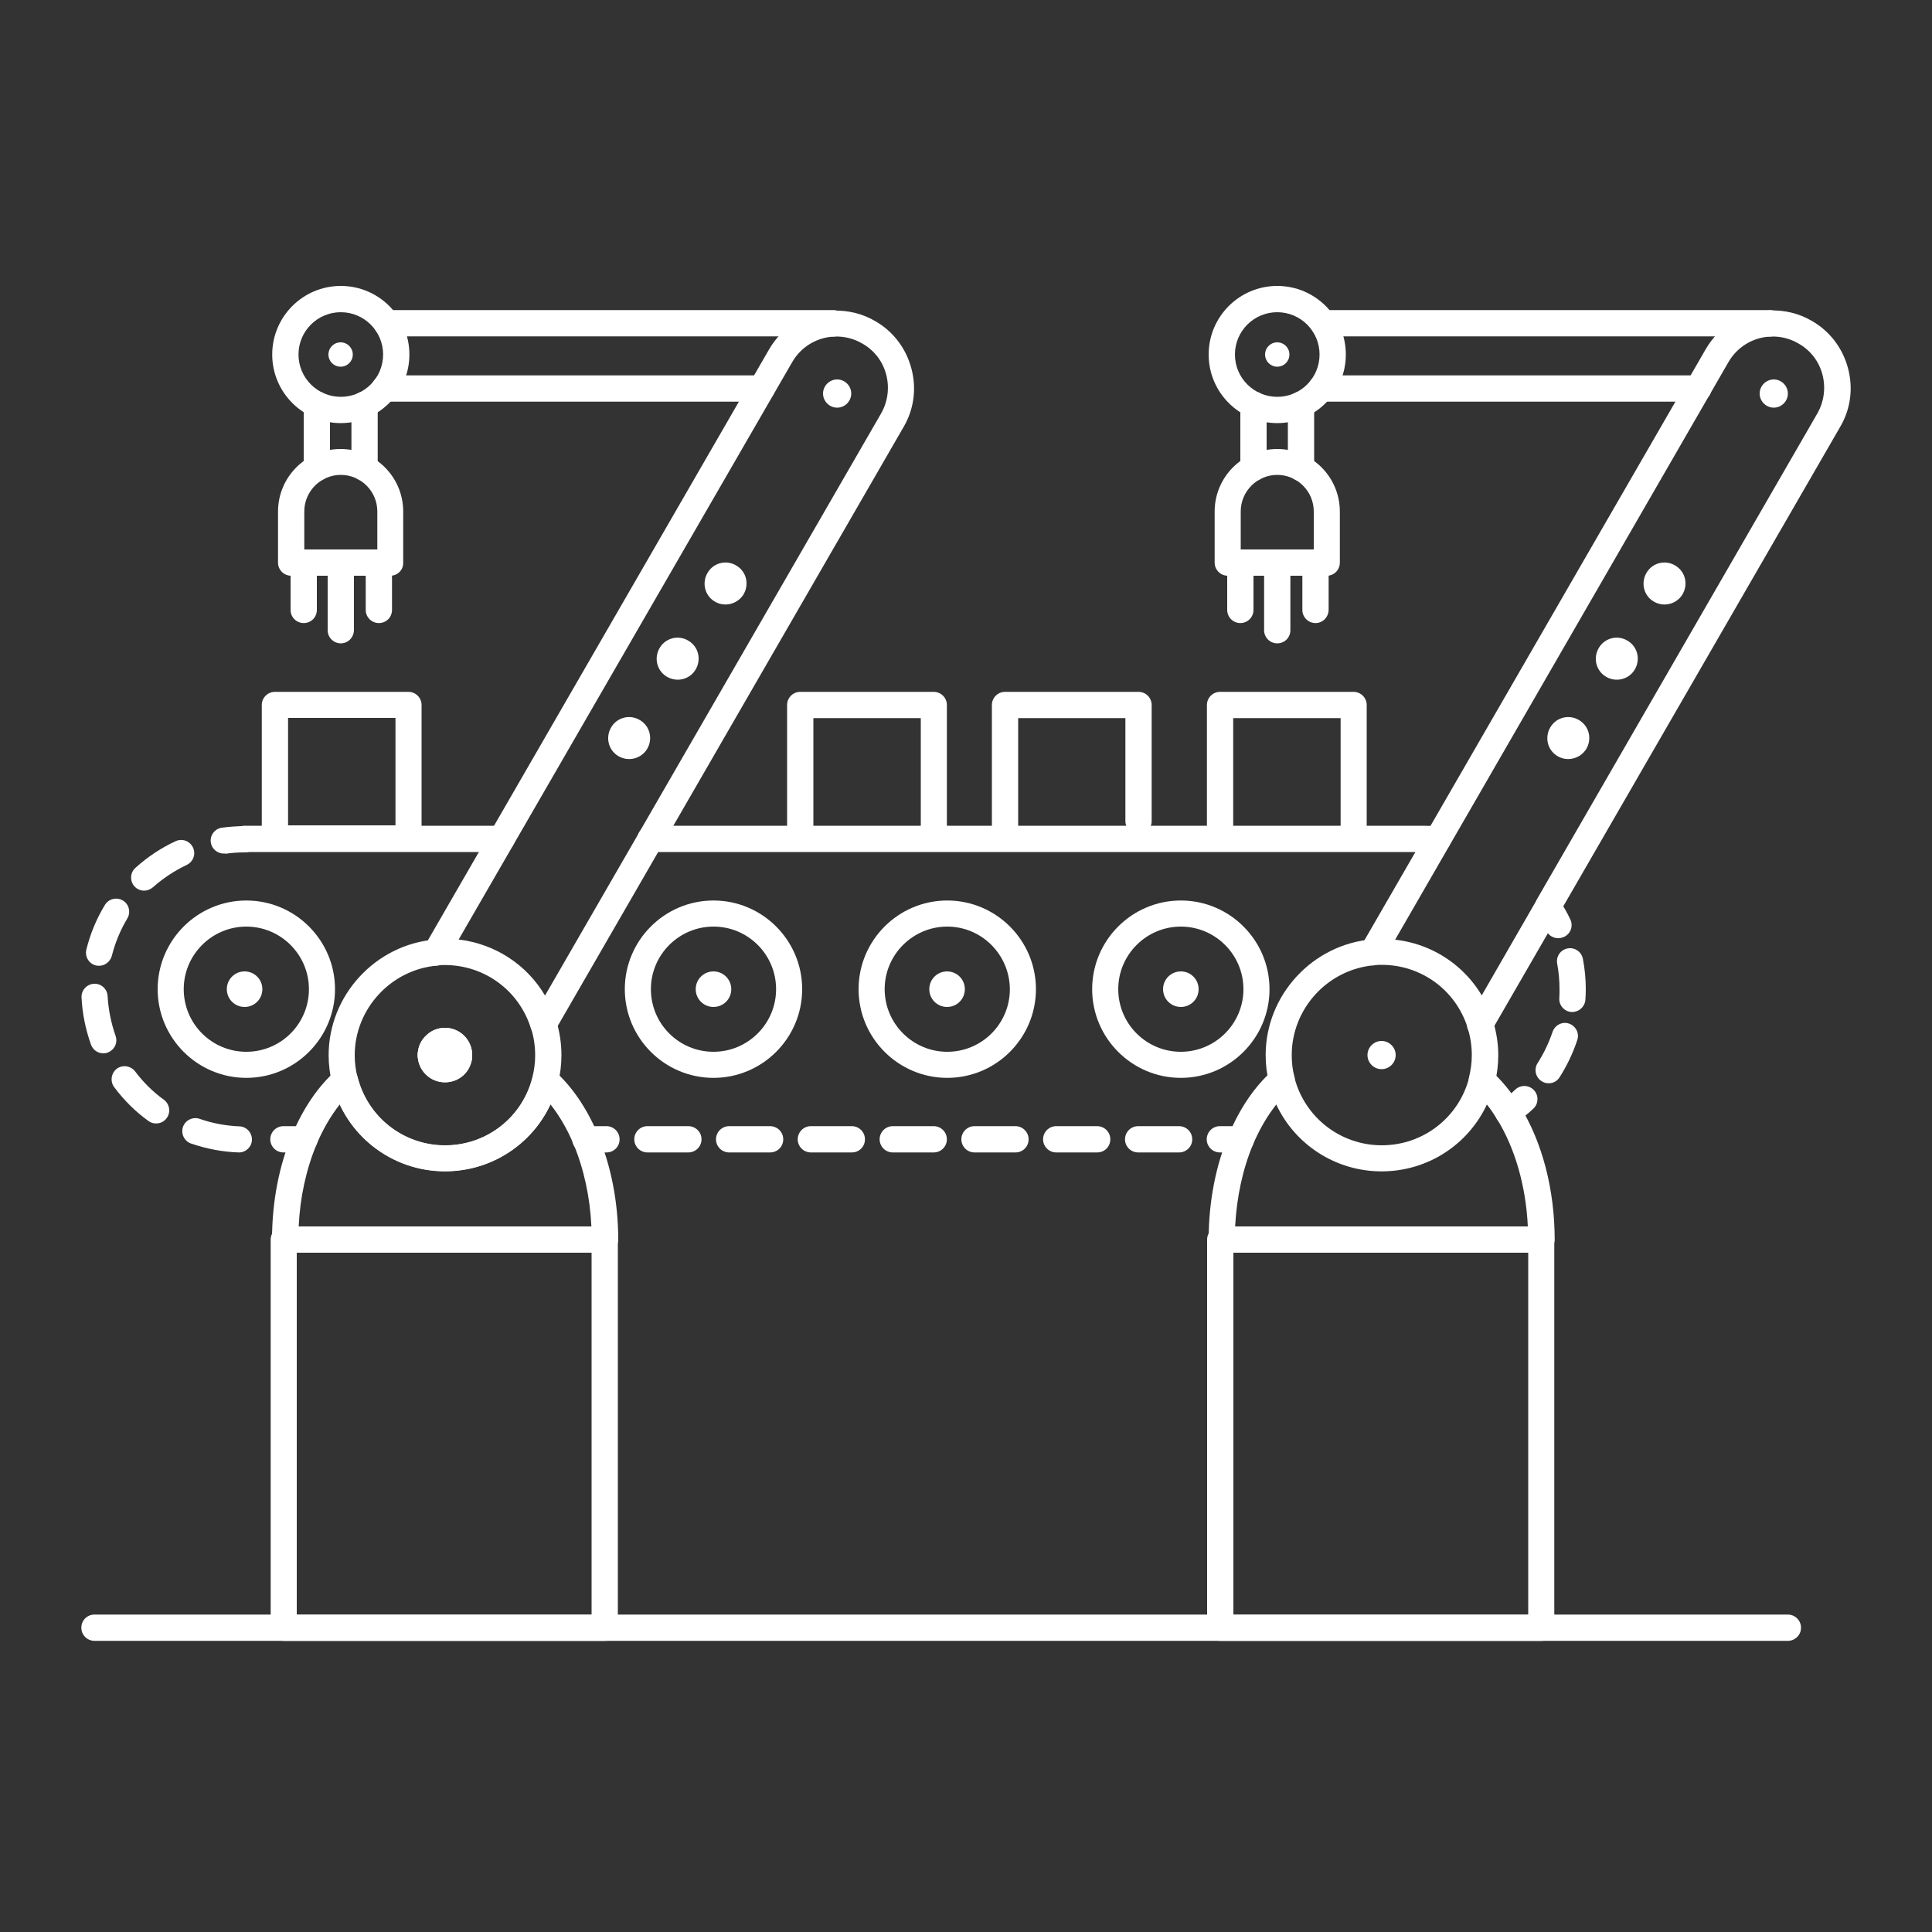 <?xml version="1.0" encoding="utf-8"?>
<!-- Generator: Adobe Illustrator 22.1.0, SVG Export Plug-In . SVG Version: 6.00 Build 0)  -->
<svg version="1.1" id="Layer_4" xmlns="http://www.w3.org/2000/svg" xmlns:xlink="http://www.w3.org/1999/xlink" x="0px" y="0px"
	 viewBox="0 0 1000 1000" style="enable-background:new 0 0 1000 1000;" xml:space="preserve">
<rect x="0" y="0" width="1000" height="1000" fill="#333333" stroke="none"/>
<style type="text/css">
	.st0{fill:#FFFFFF;}
</style>
<g>
	<path class="st0" d="M673.4,249c-3.7,0-6.8-3-6.8-6.8v-32.8c0-3.7,3-6.8,6.8-6.8c3.7,0,6.8,3,6.8,6.8v32.8
		C680.2,246,677.2,249,673.4,249z"/>
	<path class="st0" d="M648.8,249c-3.7,0-6.8-3-6.8-6.8v-32.8c0-3.7,3-6.8,6.8-6.8s6.8,3,6.8,6.8v32.8C655.6,246,652.5,249,648.8,249
		z"/>
	<path class="st0" d="M879,207.9H683.8c-3.7,0-6.8-3-6.8-6.8s3-6.8,6.8-6.8H879c3.7,0,6.8,3,6.8,6.8S882.7,207.9,879,207.9z"/>
	<path class="st0" d="M916.2,174.2c-0.4,0-0.8,0-1.1-0.1H684.9c-3.7,0-6.8-3-6.8-6.8s3-6.8,6.8-6.8h231.3c3.7,0,6.8,3,6.8,6.8
		S919.9,174.2,916.2,174.2z"/>
	<path class="st0" d="M661.1,219c-19.6,0-35.5-15.9-35.5-35.5s15.9-35.5,35.5-35.5c19.6,0,35.5,15.9,35.5,35.5S680.7,219,661.1,219z
		 M661.1,161.6c-12.1,0-21.9,9.8-21.9,21.9c0,12.1,9.8,21.9,21.9,21.9c12.1,0,21.9-9.8,21.9-21.9C683,171.4,673.2,161.6,661.1,161.6
		z"/>
	<path class="st0" d="M667.4,183.5c0,3.5-2.8,6.3-6.3,6.3c-3.5,0-6.3-2.8-6.3-6.3c0-3.5,2.8-6.3,6.3-6.3
		C664.6,177.2,667.4,180,667.4,183.5z"/>
	<g>
		<path class="st0" d="M686.8,298h-51.3c-3.7,0-6.8-3-6.8-6.8v-26.4c0-17.9,14.5-32.4,32.4-32.4c17.9,0,32.4,14.5,32.4,32.4v26.4
			C693.5,295,690.5,298,686.8,298z M642.2,284.4H680v-19.7c0-10.4-8.5-18.9-18.9-18.9c-10.4,0-18.9,8.5-18.9,18.9V284.4z"/>
		<path class="st0" d="M661.1,333c-3.7,0-6.8-3-6.8-6.8v-35c0-3.7,3-6.8,6.8-6.8c3.7,0,6.8,3,6.8,6.8v35
			C667.9,330,664.9,333,661.1,333z"/>
		<path class="st0" d="M642,322.5c-3.7,0-6.8-3-6.8-6.8v-24.5c0-3.7,3-6.8,6.8-6.8s6.8,3,6.8,6.8v24.5
			C648.8,319.5,645.7,322.5,642,322.5z"/>
		<path class="st0" d="M680.9,322.5c-3.7,0-6.8-3-6.8-6.8v-24.5c0-3.7,3-6.8,6.8-6.8s6.8,3,6.8,6.8v24.5
			C687.6,319.5,684.6,322.5,680.9,322.5z"/>
	</g>
	<path class="st0" d="M259.6,441H126.7c-3.7,0-6.8-3-6.8-6.8c0-3.7,3-6.8,6.8-6.8h132.9c3.7,0,6.8,3,6.8,6.8
		C266.4,438,263.4,441,259.6,441z"/>
	<g>
		<g>
			<path class="st0" d="M157.6,596.5h-10.9c-3.7,0-6.8-3-6.8-6.8c0-3.7,3-6.8,6.8-6.8h10.9c3.7,0,6.8,3,6.8,6.8
				C164.4,593.5,161.3,596.5,157.6,596.5z"/>
			<path class="st0" d="M123.7,596.5c-0.1,0-0.2,0-0.3,0c-8.4-0.3-16.6-1.9-24.5-4.6c-3.5-1.2-5.4-5.1-4.2-8.6
				c1.2-3.5,5.1-5.4,8.6-4.2c6.6,2.3,13.5,3.6,20.6,3.9c3.7,0.1,6.6,3.3,6.5,7C130.3,593.6,127.3,596.5,123.7,596.5z M80.8,581.5
				c-1.4,0-2.8-0.4-4-1.3c-6.8-4.9-12.7-10.8-17.7-17.5c-2.2-3-1.6-7.2,1.3-9.5c3-2.2,7.2-1.6,9.5,1.3c4.2,5.6,9.2,10.6,14.9,14.7
				c3,2.2,3.7,6.5,1.5,9.5C84.9,580.6,82.9,581.5,80.8,581.5z M53.5,545.2c-2.8,0-5.4-1.7-6.4-4.5c-2.8-7.8-4.5-16.1-4.9-24.4
				c-0.2-3.7,2.7-6.9,6.4-7.1c3.8-0.2,6.9,2.7,7.1,6.4c0.4,7,1.8,13.9,4.1,20.5c1.3,3.5-0.5,7.4-4.1,8.7
				C55.1,545.1,54.3,545.2,53.5,545.2z M51.2,499.9c-0.5,0-1.1-0.1-1.6-0.2c-3.6-0.9-5.8-4.6-4.9-8.2c2-8.1,5.2-15.9,9.6-23.1
				c1.9-3.2,6.1-4.2,9.3-2.3c3.2,1.9,4.2,6.1,2.3,9.3c-3.6,6-6.3,12.5-8,19.3C57,497.9,54.2,499.9,51.2,499.9z M74.6,461
				c-1.9,0-3.7-0.8-5-2.2c-2.5-2.8-2.3-7.1,0.5-9.6c6.2-5.6,13.2-10.3,20.8-13.8c3.4-1.6,7.4-0.1,9,3.3c1.6,3.4,0.1,7.4-3.3,9
				c-6.3,3-12.2,6.9-17.5,11.6C77.8,460.4,76.2,461,74.6,461z"/>
			<path class="st0" d="M115.8,441.8c-3.3,0-6.2-2.4-6.7-5.8c-0.5-3.7,2.1-7.1,5.8-7.6c3.9-0.5,7.9-0.8,11.8-0.8
				c3.7,0,6.8,3,6.8,6.8c0,3.7-3,6.8-6.8,6.8c-3.3,0-6.7,0.2-9.9,0.7C116.5,441.7,116.1,441.8,115.8,441.8z"/>
		</g>
	</g>
	<g>
		<g>
			<path class="st0" d="M642.3,596.5h-10.9c-3.7,0-6.8-3-6.8-6.8c0-3.7,3-6.8,6.8-6.8h10.9c3.7,0,6.8,3,6.8,6.8
				C649.1,593.5,646.1,596.5,642.3,596.5z"/>
			<path class="st0" d="M610.3,596.5h-21.2c-3.7,0-6.8-3-6.8-6.8c0-3.7,3-6.8,6.8-6.8h21.2c3.7,0,6.8,3,6.8,6.8
				C617.1,593.5,614,596.5,610.3,596.5z M567.9,596.5h-21.2c-3.7,0-6.8-3-6.8-6.8c0-3.7,3-6.8,6.8-6.8h21.2c3.7,0,6.8,3,6.8,6.8
				C574.7,593.5,571.7,596.5,567.9,596.5z M525.6,596.5h-21.2c-3.7,0-6.8-3-6.8-6.8c0-3.7,3-6.8,6.8-6.8h21.2c3.7,0,6.8,3,6.8,6.8
				C532.4,593.5,529.4,596.5,525.6,596.5z M483.3,596.5h-21.2c-3.7,0-6.8-3-6.8-6.8c0-3.7,3-6.8,6.8-6.8h21.2c3.7,0,6.8,3,6.8,6.8
				C490.1,593.5,487,596.5,483.3,596.5z M440.9,596.5h-21.2c-3.7,0-6.8-3-6.8-6.8c0-3.7,3-6.8,6.8-6.8h21.2c3.7,0,6.8,3,6.8,6.8
				C447.7,593.5,444.7,596.5,440.9,596.5z M398.6,596.5h-21.2c-3.7,0-6.8-3-6.8-6.8c0-3.7,3-6.8,6.8-6.8h21.2c3.7,0,6.8,3,6.8,6.8
				C405.4,593.5,402.4,596.5,398.6,596.5z M356.3,596.5h-21.2c-3.7,0-6.8-3-6.8-6.8c0-3.7,3-6.8,6.8-6.8h21.2c3.7,0,6.8,3,6.8,6.8
				C363.1,593.5,360,596.5,356.3,596.5z"/>
			<path class="st0" d="M313.9,596.5h-10.9c-3.7,0-6.8-3-6.8-6.8c0-3.7,3-6.8,6.8-6.8h10.9c3.7,0,6.8,3,6.8,6.8
				C320.7,593.5,317.7,596.5,313.9,596.5z"/>
		</g>
	</g>
	<g>
		<g>
			<path class="st0" d="M780.6,582.5c-2.1,0-4.2-1-5.6-2.9c-2.1-3.1-1.4-7.3,1.7-9.4c2.7-1.9,5.3-4,7.7-6.3c2.7-2.5,7-2.4,9.6,0.4
				c2.5,2.7,2.4,7-0.4,9.6c-2.9,2.7-6,5.2-9.2,7.4C783.3,582.1,782,582.5,780.6,582.5z"/>
			<path class="st0" d="M801.6,560.7c-1.3,0-2.5-0.3-3.7-1.1c-3.1-2-4.1-6.2-2-9.4c3.2-5,5.8-10.5,7.7-16.1c1.2-3.5,5-5.5,8.5-4.3
				c3.5,1.2,5.5,5,4.3,8.5c-2.2,6.7-5.3,13.2-9.1,19.2C806,559.6,803.9,560.7,801.6,560.7z M813.8,523.8c-0.1,0-0.3,0-0.4,0
				c-3.7-0.2-6.6-3.5-6.3-7.2c0.1-1.5,0.1-3.1,0.1-4.6c0-4.4-0.4-8.9-1.2-13.2c-0.7-3.7,1.7-7.2,5.4-7.9c3.6-0.7,7.2,1.7,7.9,5.4
				c1,5.2,1.5,10.4,1.5,15.7c0,1.8-0.1,3.7-0.2,5.5C820.3,521.1,817.3,523.8,813.8,523.8z"/>
			<path class="st0" d="M806.5,485.6c-2.5,0-5-1.4-6.1-3.9c-1.4-3-3-5.9-4.8-8.6c-0.7-1.1-1.1-2.4-1.1-3.7c0-3.7,3-6.8,6.8-6.8
				c2.6,0,4.8,1.4,6,3.5c2,3.1,3.9,6.4,5.5,9.8c1.6,3.4,0.2,7.4-3.2,9C808.4,485.4,807.5,485.6,806.5,485.6z"/>
		</g>
	</g>
	<path class="st0" d="M744.2,441.4c-0.2,0-0.5,0-0.7,0c-2.4-0.2-4.8-0.4-7.3-0.4H336.7c-3.7,0-6.8-3-6.8-6.8c0-3.7,3-6.8,6.8-6.8
		h399.4c2.9,0,5.8,0.1,8.7,0.4c3.7,0.4,6.4,3.7,6,7.4C750.5,438.8,747.6,441.4,744.2,441.4z"/>
	<g>
		<g>
			<path class="st0" d="M127.5,557.9c-25.3,0-45.9-20.6-45.9-45.9c0-25.3,20.6-45.9,45.9-45.9c25.3,0,45.9,20.6,45.9,45.9
				C173.4,537.3,152.8,557.9,127.5,557.9z M127.5,479.6c-17.8,0-32.4,14.5-32.4,32.4s14.5,32.4,32.4,32.4
				c17.9,0,32.4-14.5,32.4-32.4S145.3,479.6,127.5,479.6z"/>
		</g>
		<g>
			<path class="st0" d="M369.3,557.9c-25.3,0-45.9-20.6-45.9-45.9c0-25.3,20.6-45.9,45.9-45.9c25.3,0,45.9,20.6,45.9,45.9
				C415.2,537.3,394.6,557.9,369.3,557.9z M369.3,479.6c-17.8,0-32.4,14.5-32.4,32.4c0,17.9,14.5,32.4,32.4,32.4
				c17.8,0,32.4-14.5,32.4-32.4C401.7,494.1,387.2,479.6,369.3,479.6z"/>
		</g>
		<g>
			<path class="st0" d="M490.3,557.9c-25.3,0-45.9-20.6-45.9-45.9c0-25.3,20.6-45.9,45.9-45.9c25.3,0,45.9,20.6,45.9,45.9
				C536.2,537.3,515.6,557.9,490.3,557.9z M490.3,479.6c-17.8,0-32.4,14.5-32.4,32.4c0,17.8,14.5,32.4,32.4,32.4
				c17.9,0,32.4-14.5,32.4-32.4C522.6,494.1,508.1,479.6,490.3,479.6z"/>
		</g>
		<g>
			<path class="st0" d="M611.2,557.9c-25.3,0-45.9-20.6-45.9-45.9c0-25.3,20.6-45.9,45.9-45.9c25.3,0,45.9,20.6,45.9,45.9
				C657.1,537.3,636.5,557.9,611.2,557.9z M611.2,479.6c-17.8,0-32.4,14.5-32.4,32.4s14.5,32.4,32.4,32.4
				c17.8,0,32.4-14.5,32.4-32.4S629,479.6,611.2,479.6z"/>
		</g>
	</g>
	<path class="st0" d="M135.8,512c0,5.1-4.1,9.2-9.2,9.2c-5.1,0-9.2-4.1-9.2-9.2c0-5.1,4.1-9.2,9.2-9.2
		C131.7,502.8,135.8,506.9,135.8,512z"/>
	<path class="st0" d="M378.5,512c0,5.1-4.1,9.2-9.2,9.2c-5.1,0-9.2-4.1-9.2-9.2c0-5.1,4.1-9.2,9.2-9.2
		C374.4,502.8,378.5,506.9,378.5,512z"/>
	<path class="st0" d="M499.4,512c0,5.1-4.1,9.2-9.2,9.2c-5.1,0-9.2-4.1-9.2-9.2c0-5.1,4.1-9.2,9.2-9.2
		C495.3,502.8,499.4,506.9,499.4,512z"/>
	<path class="st0" d="M620.4,512c0,5.1-4.1,9.2-9.2,9.2c-5.1,0-9.2-4.1-9.2-9.2c0-5.1,4.1-9.2,9.2-9.2
		C616.3,502.8,620.4,506.9,620.4,512z"/>
	<path class="st0" d="M164,249c-3.7,0-6.8-3-6.8-6.8v-32.8c0-3.7,3-6.8,6.8-6.8c3.7,0,6.8,3,6.8,6.8v32.8
		C170.8,246,167.8,249,164,249z"/>
	<path class="st0" d="M188.7,249c-3.7,0-6.8-3-6.8-6.8v-32.8c0-3.7,3-6.8,6.8-6.8s6.8,3,6.8,6.8v32.8C195.5,246,192.4,249,188.7,249
		z"/>
	<path class="st0" d="M394.2,207.9H199c-3.7,0-6.8-3-6.8-6.8s3-6.8,6.8-6.8h195.2c3.7,0,6.8,3,6.8,6.8S398,207.9,394.2,207.9z"/>
	<path class="st0" d="M431.4,174.2c-0.4,0-0.8,0-1.1-0.1H200.1c-3.7,0-6.8-3-6.8-6.8s3-6.8,6.8-6.8h231.3c3.7,0,6.8,3,6.8,6.8
		S435.2,174.2,431.4,174.2z"/>
	<path class="st0" d="M176.4,219c-19.6,0-35.5-15.9-35.5-35.5s15.9-35.5,35.5-35.5c19.6,0,35.5,15.9,35.5,35.5S195.9,219,176.4,219z
		 M176.4,161.6c-12.1,0-21.9,9.8-21.9,21.9c0,12.1,9.8,21.9,21.9,21.9c12.1,0,21.9-9.8,21.9-21.9
		C198.3,171.4,188.5,161.6,176.4,161.6z"/>
	<g>
		<path class="st0" d="M766.1,537c-3.7,0-6.8-3-6.8-6.7v0c0-1.2,0.3-2.4,0.9-3.4l34.8-60.4c0.1-0.2,0.2-0.3,0.2-0.5l145.4-251.9
			c3.5-6.1,4.5-13.3,2.7-20.2c-1.8-6.9-6.2-12.6-12.4-16.1c-4.4-2.6-9.4-3.8-14.5-3.6c-9.1,0.4-17.3,5.4-21.8,13.3L716.4,496.3
			c-1.9,3.2-6,4.3-9.3,2.5c-3.2-1.9-4.3-6-2.5-9.3l178.3-308.8c6.9-11.9,19.2-19.4,33-20c7.7-0.3,15.3,1.5,21.9,5.4
			c9.3,5.3,15.9,14,18.7,24.4c2.8,10.4,1.4,21.2-4,30.4L807.3,472.3c-0.1,0.2-0.2,0.3-0.2,0.5l-35,60.6
			C770.9,535.6,768.7,537,766.1,537z"/>
		<path class="st0" d="M797.8,849.3H631.6c-3.7,0-6.8-3-6.8-6.8V641.6c0-3.7,3-6.8,6.8-6.8h166.1c3.7,0,6.8,3,6.8,6.8v200.9
			C804.5,846.3,801.5,849.3,797.8,849.3z M638.4,835.8H791V648.4H638.4V835.8z"/>
		<path class="st0" d="M797.7,648.4H632.4c-3.7,0-6.8-3-6.8-6.8c0-19.4,3.6-38.2,10.5-54.5c5.7-13.6,13.5-25,22.7-33.1
			c1.8-1.6,4.2-2.1,6.5-1.4c2.3,0.7,4,2.5,4.6,4.8c5.2,20.8,23.8,35.4,45.3,35.4c21.5,0,40.1-14.5,45.3-35.3
			c0.6-2.3,2.3-4.1,4.6-4.8c2.3-0.7,4.7-0.2,6.5,1.4c5.5,4.9,10.6,11,15,18.2c11.7,18.8,18.1,43.5,18.1,69.4
			C804.5,645.4,801.5,648.4,797.7,648.4z M639.3,634.8h151.5c-1-20.9-6.6-40.4-15.9-55.5c-1.7-2.7-3.4-5.3-5.3-7.6
			c-9.7,20.8-30.7,34.6-54.5,34.6c-23.7,0-44.8-13.8-54.5-34.6c-4.6,5.8-8.7,12.8-12,20.6C643.2,605.1,640.1,619.7,639.3,634.8z"/>
		<path class="st0" d="M766.9,565.8c-0.5,0-1.1-0.1-1.6-0.2c-3.6-0.9-5.8-4.6-4.9-8.2c0.9-3.7,1.4-7.4,1.4-11.3
			c0-4.7-0.7-9.3-2.1-13.9c0-0.1-0.1-0.3-0.1-0.4c-6.2-19.4-24-32.4-44.4-32.4c-1.3,0-2.5,0-3.7,0.2c-24.2,2-42.9,22.4-42.9,46.5
			c0,3.9,0.4,7.6,1.4,11.3c0.9,3.6-1.3,7.3-4.9,8.2c-3.6,0.9-7.3-1.3-8.2-4.9c-1.2-4.7-1.8-9.6-1.8-14.6c0-31,24.2-57.3,55.1-59.9
			c1.3-0.2,3-0.2,5.1-0.2c26.5,0,49.6,17,57.5,42.3c0,0.2,0.1,0.3,0.1,0.5c1.7,5.7,2.6,11.6,2.6,17.4c0,4.9-0.6,9.8-1.8,14.6
			C772.7,563.8,769.9,565.8,766.9,565.8z"/>
		<path class="st0" d="M722.4,546.1c0,4-3.3,7.3-7.3,7.3c-4,0-7.3-3.3-7.3-7.3c0-4,3.3-7.3,7.3-7.3
			C719.1,538.8,722.4,542.1,722.4,546.1z"/>
		<path class="st0" d="M925.4,203.7c0,4-3.3,7.3-7.3,7.3c-4,0-7.3-3.3-7.3-7.3c0-4,3.3-7.3,7.3-7.3
			C922.1,196.4,925.4,199.7,925.4,203.7z"/>
	</g>
	<g>
		<path class="st0" d="M237.5,554.5c-1.1,0-2.3-0.3-3.4-0.9l-12.1-6.9c-3.2-1.9-4.4-6-2.5-9.2c1.9-3.2,6-4.4,9.2-2.5l12.1,6.9
			c3.2,1.9,4.4,6,2.5,9.2C242.1,553.2,239.8,554.5,237.5,554.5z"/>
		<path class="st0" d="M281.3,537c-0.2,0-0.5,0-0.8,0c-2.7-0.3-4.9-2.2-5.7-4.7c-6.1-19.6-24-32.8-44.6-32.8c-1.3,0-2.5,0-3.7,0.2
			c-2.5,0.3-5-0.8-6.5-3c-1.4-2.1-1.5-4.9-0.2-7.1l178.3-308.8c6.9-11.9,19.2-19.4,33-20c7.7-0.3,15.3,1.5,21.9,5.4
			c9.3,5.3,15.9,14,18.7,24.4c2.8,10.4,1.4,21.2-4,30.4L287.2,533.6C286,535.7,283.7,537,281.3,537z M237.4,486.3
			c18.8,2.2,35.3,13,44.7,29L456,214.1v0c3.5-6.1,4.5-13.3,2.7-20.2c-1.8-6.9-6.2-12.6-12.4-16.1c-4.4-2.6-9.5-3.8-14.5-3.6
			c-9.1,0.4-17.3,5.4-21.8,13.3L237.4,486.3z"/>
		<path class="st0" d="M313,849.3H146.9c-3.7,0-6.8-3-6.8-6.8V641.6c0-3.7,3-6.8,6.8-6.8H313c3.7,0,6.8,3,6.8,6.8v200.9
			C319.8,846.3,316.7,849.3,313,849.3z M153.6,835.8h152.6V648.4H153.6V835.8z"/>
		<path class="st0" d="M237.6,552.9H223c-3.7,0-6.8-3-6.8-6.8c0-3.7,3-6.8,6.8-6.8h14.6c3.7,0,6.8,3,6.8,6.8
			C244.4,549.9,241.4,552.9,237.6,552.9z"/>
		<path class="st0" d="M313,648.4H147.6c-3.7,0-6.8-3-6.8-6.8c0-19.4,3.6-38.3,10.5-54.5c5.7-13.6,13.5-25,22.7-33.1
			c1.8-1.6,4.2-2.1,6.5-1.4c2.3,0.7,4,2.5,4.6,4.8c5.2,20.8,23.8,35.4,45.3,35.4c21.5,0,40.1-14.5,45.3-35.3
			c0.6-2.3,2.3-4.1,4.6-4.8c2.3-0.7,4.7-0.2,6.5,1.4c9.2,8.1,17,19.6,22.7,33.2c6.8,16.2,10.5,35.1,10.5,54.5
			C319.8,645.4,316.7,648.4,313,648.4z M154.6,634.8h151.5c-0.7-15.2-3.9-29.8-9.2-42.5c-3.3-7.9-7.4-14.9-12-20.7
			c-9.7,20.8-30.7,34.6-54.5,34.6c-23.7,0-44.8-13.8-54.5-34.6c-4.6,5.8-8.7,12.8-12,20.6C158.5,605.1,155.3,619.7,154.6,634.8z"/>
		<path class="st0" d="M230.3,606.3c-27.7,0-51.7-18.8-58.4-45.6c-1.2-4.7-1.8-9.6-1.8-14.5c0-31,24.2-57.3,55.1-59.9
			c3.8-0.3,7,2.5,7.3,6.2c0.3,3.7-2.5,7-6.2,7.3c-23.9,2-42.7,22.4-42.7,46.4c0,3.9,0.5,7.6,1.4,11.3c5.2,20.8,23.8,35.4,45.3,35.4
			c21.5,0,40.1-14.5,45.3-35.4c0.9-3.7,1.4-7.4,1.4-11.3c0-4.7-0.7-9.4-2.1-13.9c-1.1-3.6,0.9-7.4,4.5-8.5c3.6-1.1,7.4,0.9,8.5,4.5
			c1.8,5.8,2.7,11.8,2.7,17.9c0,4.9-0.6,9.8-1.8,14.6C282.1,587.5,258.1,606.3,230.3,606.3z"/>
		<path class="st0" d="M230.3,560.2c-7.8,0-14.1-6.3-14.1-14.1c0-4.1,1.7-7.9,4.8-10.5c2.3-2.2,5.7-3.6,9.3-3.6
			c7.8,0,14.1,6.3,14.1,14.1c0,1.2-0.1,2.3-0.4,3.3C242.6,555.7,237,560.2,230.3,560.2z M230.3,545.6c-0.1,0.1-0.4,0.3-0.5,0.4
			c0,0.5,0.3,0.7,0.5,0.7c0.4,0,0.5-0.3,0.5-0.4l0-0.1C230.9,545.9,230.7,545.6,230.3,545.6z"/>
		<path class="st0" d="M230.3,560.2c-7.8,0-14.1-6.3-14.1-14.1c0-4.1,1.7-7.9,4.8-10.5c2.3-2.2,5.7-3.6,9.3-3.6
			c7.8,0,14.1,6.3,14.1,14.1c0,1.2-0.1,2.3-0.4,3.3C242.6,555.7,237,560.2,230.3,560.2z M230.3,545.6l-0.5,0.4
			c0,0.5,0.3,0.7,0.5,0.7c0.4,0,0.5-0.3,0.5-0.4l0-0.1C230.9,545.9,230.7,545.6,230.3,545.6z"/>
		<path class="st0" d="M440.6,203.7c0,4-3.3,7.3-7.3,7.3c-4,0-7.3-3.3-7.3-7.3c0-4,3.3-7.3,7.3-7.3
			C437.3,196.4,440.6,199.7,440.6,203.7z"/>
	</g>
	<path class="st0" d="M182.6,183.5c0,3.5-2.8,6.3-6.3,6.3c-3.5,0-6.3-2.8-6.3-6.3c0-3.5,2.8-6.3,6.3-6.3
		C179.8,177.2,182.6,180,182.6,183.5z"/>
	<g>
		<path class="st0" d="M319.8,391.2c-5.1-3.2-6.5-9.9-3.3-15c3.2-5.1,9.9-6.6,15-3.3c5.1,3.2,6.5,9.9,3.3,15
			C331.6,392.9,324.9,394.4,319.8,391.2z"/>
		<path class="st0" d="M344.9,350.1c-5.1-3.2-6.5-9.9-3.3-15c3.2-5.1,9.9-6.6,15-3.3c5.1,3.2,6.5,9.9,3.3,15
			C356.7,351.9,350,353.3,344.9,350.1z"/>
		<path class="st0" d="M369.7,311.2c-5.1-3.2-6.5-9.9-3.3-15c3.2-5.1,9.9-6.6,15-3.3c5.1,3.2,6.5,9.9,3.3,15
			C381.4,312.9,374.7,314.4,369.7,311.2z"/>
	</g>
	<g>
		<path class="st0" d="M805.9,391.2c-5.1-3.2-6.5-9.9-3.3-15c3.2-5.1,9.9-6.6,15-3.3c5.1,3.2,6.5,9.9,3.3,15
			C817.6,392.9,810.9,394.4,805.9,391.2z"/>
		<path class="st0" d="M831,350.1c-5.1-3.2-6.5-9.9-3.3-15c3.2-5.1,9.9-6.6,15-3.3c5.1,3.2,6.5,9.9,3.3,15S836,353.3,831,350.1z"/>
		<path class="st0" d="M855.7,311.2c-5.1-3.2-6.5-9.9-3.3-15c3.2-5.1,9.9-6.6,15-3.3c5.1,3.2,6.5,9.9,3.3,15
			C867.5,312.9,860.8,314.4,855.7,311.2z"/>
	</g>
	<g>
		<path class="st0" d="M202,298h-51.3c-3.7,0-6.8-3-6.8-6.8v-26.4c0-17.9,14.5-32.4,32.4-32.4s32.4,14.5,32.4,32.4v26.4
			C208.8,295,205.8,298,202,298z M157.5,284.4h37.8v-19.7c0-10.4-8.5-18.9-18.9-18.9s-18.9,8.5-18.9,18.9V284.4z"/>
		<path class="st0" d="M176.4,333c-3.7,0-6.8-3-6.8-6.8v-35c0-3.7,3-6.8,6.8-6.8s6.8,3,6.8,6.8v35C183.1,330,180.1,333,176.4,333z"
			/>
		<path class="st0" d="M157.2,322.5c-3.7,0-6.8-3-6.8-6.8v-24.5c0-3.7,3-6.8,6.8-6.8s6.8,3,6.8,6.8v24.5
			C164,319.5,161,322.5,157.2,322.5z"/>
		<path class="st0" d="M196.1,322.5c-3.7,0-6.8-3-6.8-6.8v-24.5c0-3.7,3-6.8,6.8-6.8s6.8,3,6.8,6.8v24.5
			C202.9,319.5,199.9,322.5,196.1,322.5z"/>
	</g>
	<path class="st0" d="M211.4,440.8h-69.1c-3.7,0-6.8-3-6.8-6.8v-69.1c0-3.7,3-6.8,6.8-6.8h69.1c3.7,0,6.8,3,6.8,6.8V434
		C218.2,437.7,215.2,440.8,211.4,440.8z M149.1,427.2h55.6v-55.6h-55.6V427.2z"/>
	<path class="st0" d="M700.7,440.8c-3.7,0-6.8-3-6.8-6.8v-62.3h-55.6V434c0,3.7-3,6.8-6.8,6.8s-6.8-3-6.8-6.8v-69.1
		c0-3.7,3-6.8,6.8-6.8h69.1c3.7,0,6.8,3,6.8,6.8V434C707.5,437.7,704.5,440.8,700.7,440.8z"/>
	<path class="st0" d="M520.2,440.8c-3.7,0-6.8-3-6.8-6.8v-69.1c0-3.7,3-6.8,6.8-6.8h69.1c3.7,0,6.8,3,6.8,6.8V425
		c0,3.7-3,6.8-6.8,6.8s-6.8-3-6.8-6.8v-53.3H527V434C527,437.7,523.9,440.8,520.2,440.8z"/>
	<path class="st0" d="M483.4,440.8c-3.7,0-6.8-3-6.8-6.8v-62.3H421V434c0,3.7-3,6.8-6.8,6.8c-3.7,0-6.8-3-6.8-6.8v-69.1
		c0-3.7,3-6.8,6.8-6.8h69.1c3.7,0,6.8,3,6.8,6.8V434C490.1,437.7,487.1,440.8,483.4,440.8z"/>
	<path class="st0" d="M925.4,849.3H48.9c-3.7,0-6.8-3-6.8-6.8s3-6.8,6.8-6.8h876.5c3.7,0,6.8,3,6.8,6.8S929.1,849.3,925.4,849.3z"/>
</g>
</svg>
